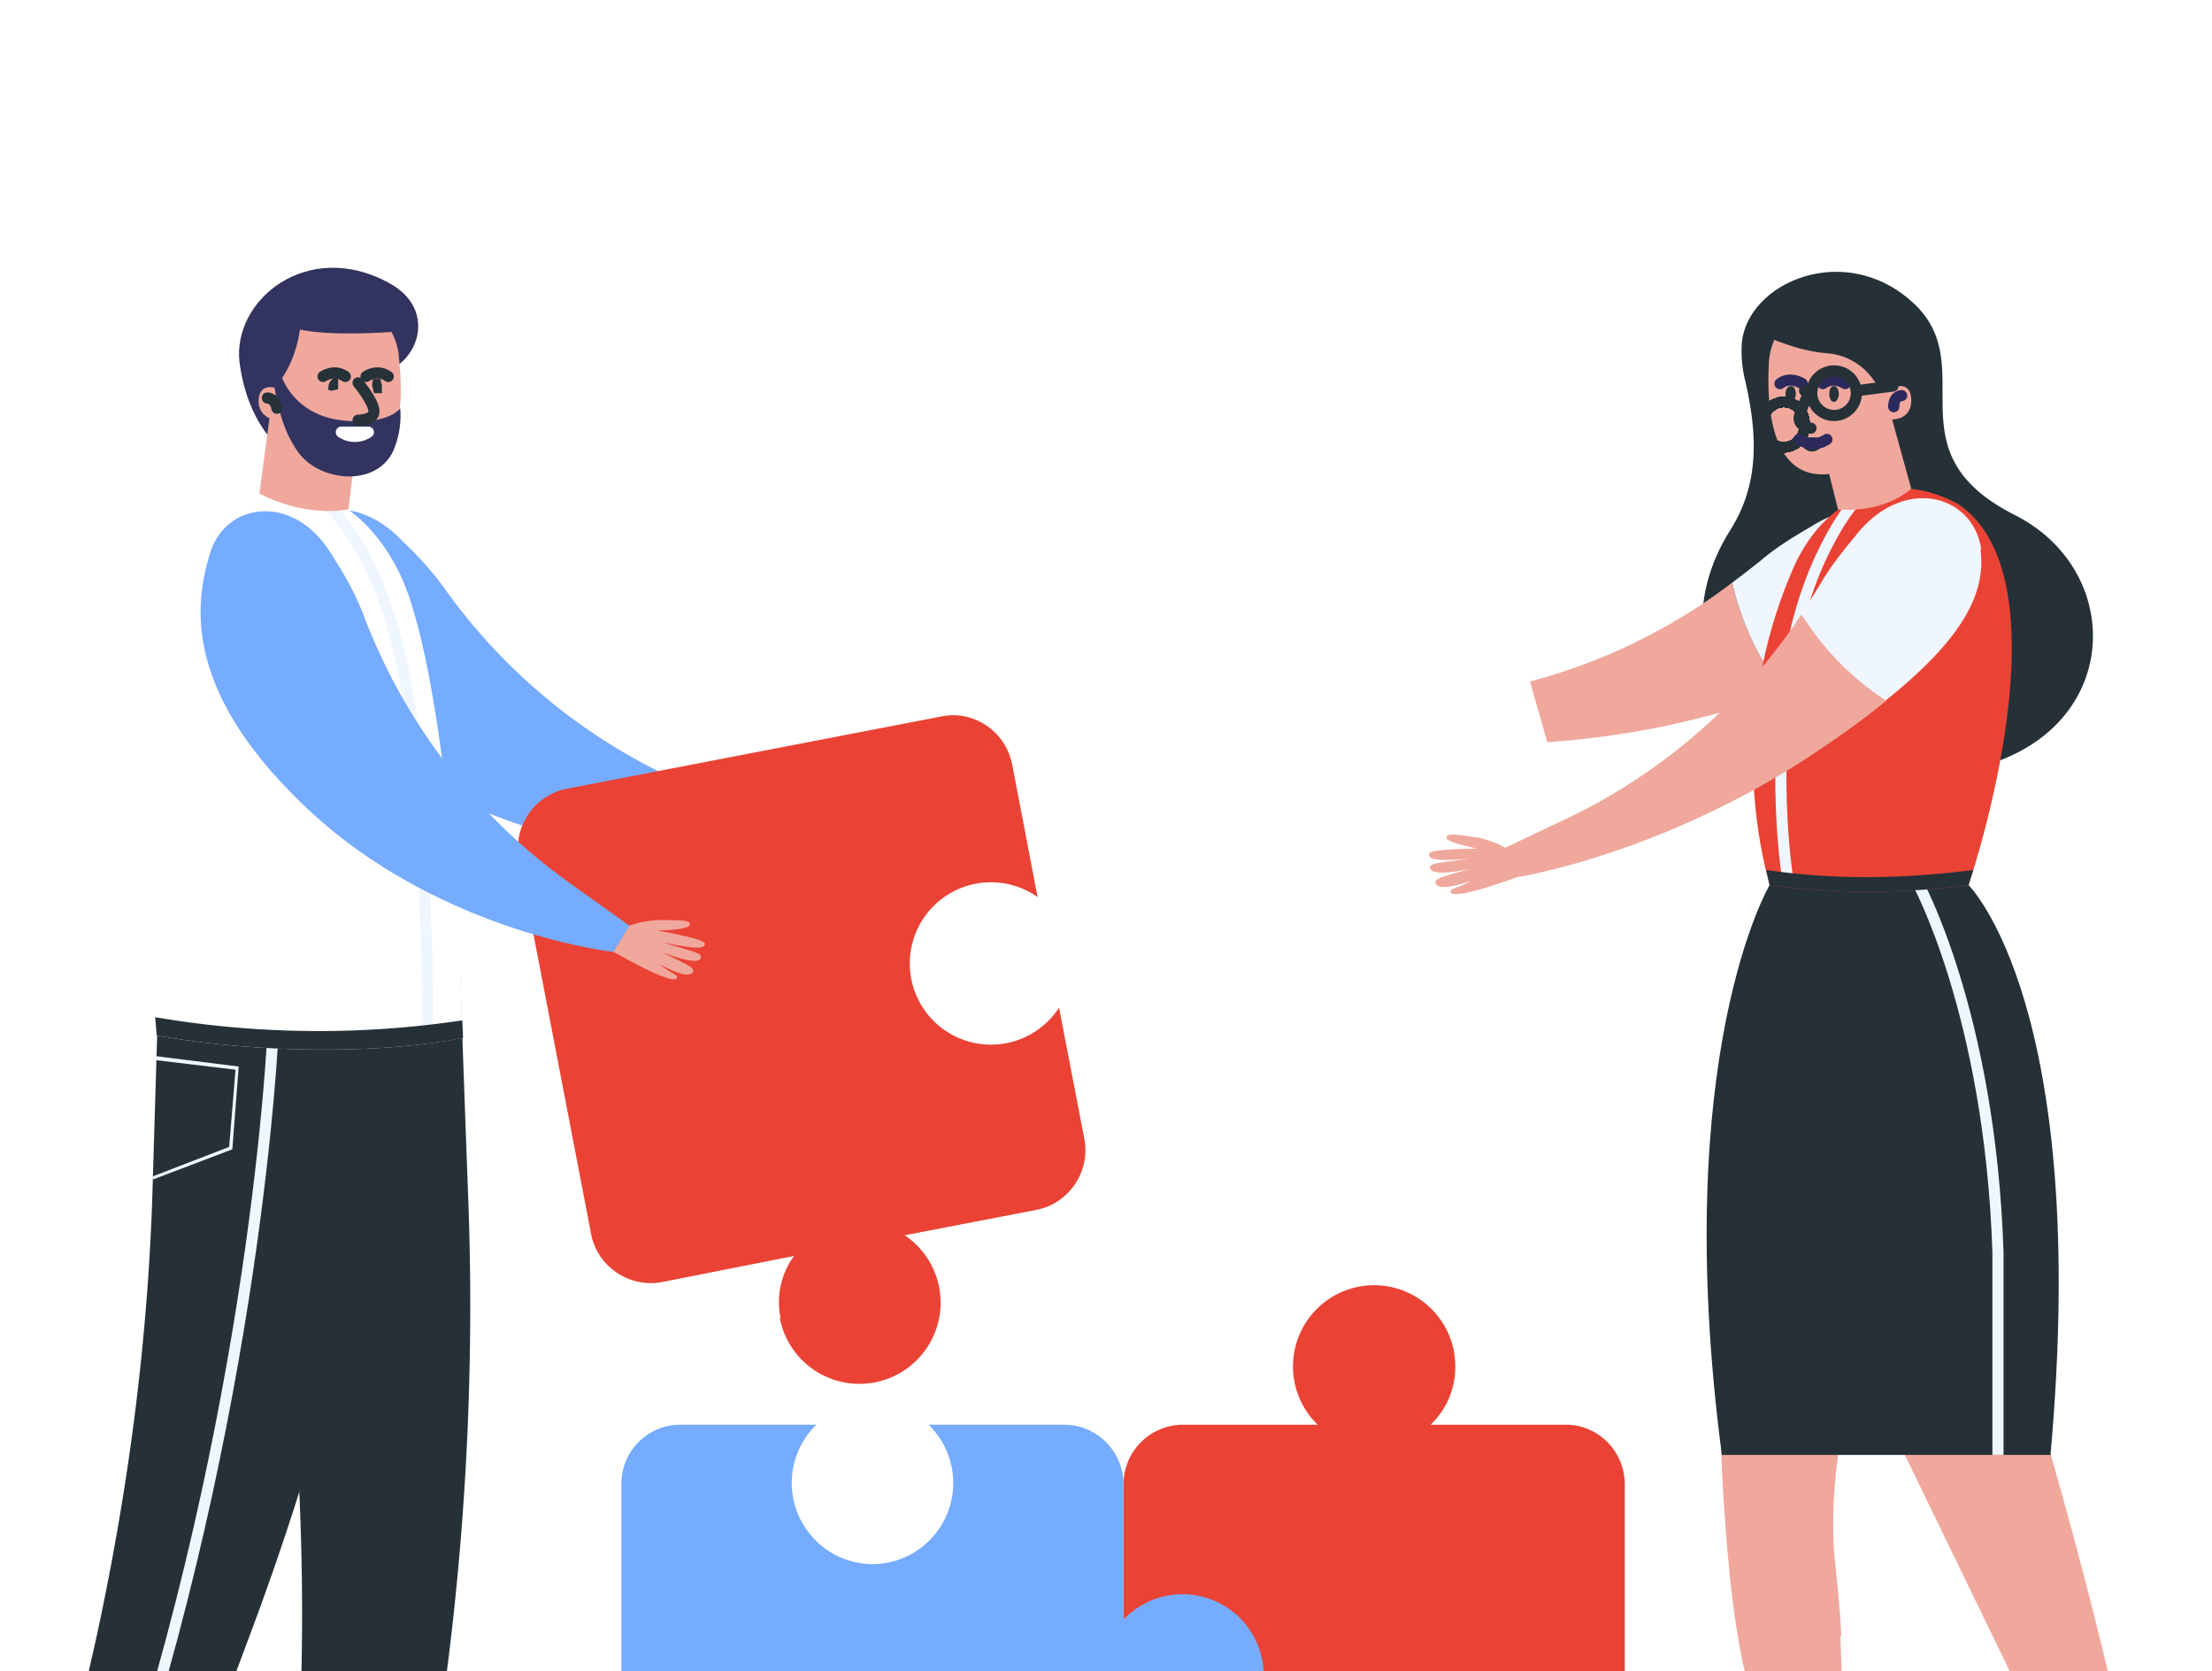 <svg xmlns="http://www.w3.org/2000/svg" width="278" height="210" fill="none" viewBox="0 0 278 210">
  <g clip-path="url(#a)">
    <path fill="#fff" d="M149.3 231.8S36.6 245.5 8.1 198.4c-28.6-47.1 28.6-61.4 54.7-69.9C83.1 122 93.1 98.4 85.3 78c-3.6-9.5-11.8-16-13.6-26.3C67 22.9 101.2-2.7 131.3.4c13.8 1.5 24 10.5 30.4 23 10.6 20.6 12.8 32.5 40.5 44.4 29.3 12.7 79 13.9 75.3 77-3.8 65-102.8 85.3-128.2 87Z" opacity=".1"/>
    <path fill="#EA4335" d="M182.9 171.7a10.2 10.2 0 1 0-17.3 7.3h-17a7.5 7.5 0 0 0-7.4 7.5v17c2-2 4.9-3.3 8-3.1 5 .4 9.2 4.5 9.5 9.5a10.2 10.2 0 0 1-17.5 7.8v17c0 4 3.3 7.4 7.5 7.4h48c4.2 0 7.5-3.3 7.5-7.5v-48.1c0-4.1-3.3-7.5-7.4-7.5h-17a10 10 0 0 0 3.1-7.3Z"/>
    <path fill="#75ACFF" d="M148.5 220.7a10.2 10.2 0 1 0-7.3-17.2v-17c0-4.1-3.3-7.5-7.5-7.5h-17a10.2 10.2 0 0 1-6.4 17.5 10.2 10.2 0 0 1-7.7-17.5h-17a7.4 7.4 0 0 0-7.5 7.5v48.1c0 4.2 3.4 7.5 7.5 7.5h48.1c4.2 0 7.5-3.3 7.5-7.5v-17c1.9 2 4.4 3.1 7.3 3.1Z"/>
    <path fill="#253137" d="M217.4 66.7c3.7-5.8 3.5-11.9 2-18.6-.4-1.5-.6-3.1-.5-4.9.6-7.7 13-13.1 21.6-5.1 8.6 8-3.1 18.6 12.7 26.6 15.9 8 13.2 32.7-13 32.7-24 0-31.4-17-22.8-30.7Z"/>
    <path fill="#F0A89D" d="M217.7 73.2c-10.5 8-23 13-36.2 14.4l-8.6.9s-1.2-1.4-3-2.4c-2-1-3.2-1.8-3.5-1.3-.3.4 1.8 1.9 3.1 2.6-3.4-1-5.7-1.9-6-1.4-.1.5 0 1 4.8 2.4-3.6-.7-4.8-1.1-5-.7-.4.4-.2 1.2 4.6 1.8-4-.2-4.6-.2-4.7.3 0 .5.4 1.2 4.2 1.2-1.8.3-2.6 0-2.8.4 0 .4.2 1.1 8.5 1.1 0 0 17 3.2 38.5-1.8 5-1.2 9.1-2.4 12.7-3.7-4.4-5.4-6-11.2-6.6-13.8Z"/>
    <path fill="#F0F6FF" d="M241.8 73c1.4-6.6-5.7-11.8-13.6-7.2-1.6 1-4.3 2.4-7 4.7a141 141 0 0 1-3.5 2.7c.6 2.6 2.2 8.4 6.6 13.8 12-4.2 16.4-8.8 17.5-14Z"/>
    <path fill="#fff" d="m128 90.4 4.7 16.3a10.2 10.2 0 0 0-15 11 10.2 10.2 0 0 0 19 2.6l4.6 16.3c1 4 5.2 6.3 9.2 5.2l16.3-4.7a10.2 10.2 0 1 1 13.6-3.9l16.4-4.6c4-1.2 6.2-5.3 5.1-9.3l-13.2-46.2a7.5 7.5 0 0 0-9.2-5.2l-46.3 13.2a7.5 7.5 0 0 0-5.1 9.3Z"/>
    <path fill="#F0A89D" d="M231.4 205.6c-.1-3.2-.5-6.5-.8-9.7-1.2-11.2 3-26.3 3-26.3H216s0 26.6 3.3 40.5c2.3 9.8 5.8 21.8 6.8 25 0 0 .1 2.2-2.6 3.4 4.7 1.7 8.8-2.6 8.8-2.6l-1-30.3Z"/>
    <path fill="#F0A89D" d="M269.4 231s-4.3-25.5-16.9-65.7l-19.6 4.1 30.9 63.7c0 .3.2 1.5-1.6 3.5a9 9 0 0 0 7-5.5h.2Z"/>
    <path fill="#253137" d="M247.4 111.2h-25s-12.6 21.3-6 71.6h41.3c5.1-56.5-10.3-71.6-10.3-71.6Z"/>
    <path fill="#EA4335" d="M246.2 63.4c-8.1-4.6-17-1.2-21 8.4a60.3 60.3 0 0 0-2.8 39.4 95 95 0 0 0 25 0s13-38-1.2-47.8Z"/>
    <path stroke="#F0F6FF" stroke-miterlimit="10" stroke-width="1.4" d="M232.8 63.4s-6.2 7.2-8.1 21.2c-2 14 0 26 0 26"/>
    <path fill="#F0A89D" d="m237.8 52.7 2.4 8.7S237 64.5 231 64l-2-8 9-3.4Z"/>
    <path fill="#F0A89D" d="M238.1 48.6c-1 .3-2 0-2.6-.8a7.8 7.8 0 0 0-5.7-3.4c-2.7-.2-5-1-6.8-1.7a8 8 0 0 0-.7 3.1c-.3 6 .6 13.8 6.7 13.8 6.1 0 8.8-6.9 8.8-6.9s2.4.1 2.4-2.4c0-2.4-2-1.7-2-1.7Zm-11.7 28.6a73 73 0 0 1-29.4 25.6l-7.8 3.7c-.1 0-1.7-1-3.7-1.3-2.1-.3-3.6-.6-3.7 0-.2.5 2.3 1.1 3.8 1.4-3.5.1-6 .2-6 .7 0 .5.2 1 5.1.6-3.6.5-4.8.5-5 1 0 .5.4 1.2 5 .3-3.7 1-4.3 1.2-4.3 1.7.1.5.8 1 4.4-.2-1.6.9-2.5.9-2.5 1.3s.6 1 8.4-1.8c0 0 17-2.6 35.7-14.5 4.3-2.8 7.8-5.3 10.7-7.7a35 35 0 0 1-10.7-10.8Z"/>
    <path fill="#F0F6FF" d="M249 69c-1-6.7-9.3-9.2-15.3-2.3-1.1 1.4-3.2 3.7-5 6.8l-2.3 3.7A35 35 0 0 0 237 88c10-8 12.6-13.7 11.9-19Z"/>
    <path stroke="#2C295C" stroke-linecap="round" stroke-miterlimit="10" stroke-width="1.4" d="M231.9 48.2s-1.4-1-2.8 0m-2.6 0s-1.5-1-2.8 0"/>
    <path fill="#263238" d="M231.1 49.5c0 .5-.3 1-.6 1-.4 0-.6-.5-.6-1 0-.6.2-1 .6-1 .3 0 .6.4.6 1Zm-5.4 0c0 .5-.3 1-.6 1-.4 0-.7-.5-.7-1 0-.6.3-1 .7-1 .3 0 .6.4.6 1Zm.6 5.8s1.3-.8 3 0c-.5 2-2.8 1.8-3 0Z"/>
    <g filter="url(#b)">
      <path stroke="#253137" stroke-linecap="round" stroke-miterlimit="10" stroke-width="1.4" d="M221.5 49.4c0 1.5 1.2 2.8 2.7 2.8 1.5 0 2.6-1.3 2.6-2.8 0-1.6-1.1-2.9-2.6-2.9s-2.7 1.3-2.7 2.9Z" shape-rendering="crispEdges"/>
    </g>
    <path stroke="#263238" stroke-linecap="round" stroke-miterlimit="10" stroke-width="1.4" d="M227.3 49.5s-1 1.9-1.2 3c0 1.2 1.5 1.3 1.5 1.3"/>
    <path stroke="#2C295C" stroke-linecap="round" stroke-miterlimit="10" stroke-width="1.4" d="M229.6 55.2s-1.5 1.2-3.5 0m12.9-5.5s-1 0-1 1.4"/>
    <path stroke="#253137" stroke-linecap="round" stroke-miterlimit="10" stroke-width="1.4" d="M227.7 49.4a2.8 2.8 0 0 0 5.6 0 2.8 2.8 0 0 0-5.6 0Zm5.6-.3 4.6-.6m-11.1.6h.8"/>
    <path stroke="#F0F6FF" stroke-miterlimit="10" stroke-width="1.4" d="M240.9 110.7s9.2 16.5 10.2 46.6v25.5"/>
    <path fill="#253137" d="m222 109.4.4 1.8a95 95 0 0 0 25 0l.6-1.9c-9.2 1.2-18 1.2-26 0Z"/>
    <path fill="#333360" d="M35.1 56.2s-4-3-5-10.7c-.9-7.8 8.5-15.5 18.7-10 7.4 3.9 2.6 12.8-3.4 11.3-7.6-1.9-10.3 9.4-10.3 9.4Z"/>
    <path fill="#75ACFF" d="m98 103-1.2 3.8s-21 3.1-40.6-7C36.2 89.2 34.8 78 35.1 71.1c.3-6.8 8.3-10 14.9-3.7 1.3 1.3 3.6 3.4 5.7 6.3A73 73 0 0 0 89.9 100l8 3Z"/>
    <path fill="#DD8DA6" d="M107.7 103c0-.6-2.6-.4-6.2-.2 1.5-.4 4-1.3 3.8-1.8-.2-.5-1.6-.1-3.7.4-2 .6-3.6 1.7-3.6 1.7l-1.2 3.7c8 2.1 8.6 1.5 8.5 1 0-.3-.9-.2-2.6-1 3.7.9 4.4.3 4.4-.2s-.6-.6-4.4-1.3c4.7.5 5-.2 4.9-.7-.2-.5-1.4-.4-5-.6 4.9-.1 5.1-.5 5-1Z"/>
    <path fill="#EA4335" d="M98 165.6a10.2 10.2 0 1 0 15.7-10.4l16.6-3.2c4-.8 6.7-4.7 6-8.8l-3.2-16.6a10.2 10.2 0 1 1-2.7-13.9L127.2 96c-.8-4-4.7-6.8-8.8-6l-47.2 9.1c-4 .8-6.7 4.7-6 8.7l9.1 47.3c.8 4 4.7 6.7 8.8 6l16.7-3.3a9.8 9.8 0 0 0-1.7 7.8Z"/>
    <path fill="#F0A89D" d="m23.9 166 17.5 1.6-23.4 69-5.3-3.6s3.6-25.7 11.2-67Zm35 4s-.7 29-3.4 40.4c-2.6 11.3-7.1 27.2-7.1 27.2l-6-.2 1.3-37.9c2.7-11.2-2.4-29.6-2.4-29.6H59Z"/>
    <path fill="#253137" d="m57.8 121.9 1 27.5a360 360 0 0 1-2.4 58.7l-3.5 27.7-16.3-1.8.3-4.4c2.5-31.4.6-63-5.7-94L28.4 122"/>
    <path fill="#253137" d="m20 121.9-.8 26.5c-.5 19.3-3 38.5-7.1 57.4l-5.4 23.8 14.4 3.4 10.5-28.1a353.9 353.9 0 0 0 15.3-53.3l6-29.7h-33Z"/>
    <path stroke="#F0F6FF" stroke-miterlimit="10" stroke-width="1.4" d="M34.3 129.8s-2 47.3-20 100.2"/>
    <path fill="#fff" d="M25.4 67.4a13 13 0 0 1 9.1-5.9c6.2-.7 12 3.1 15.6 10.3 4.9 9.7 7.7 39.2 8 58.6-10.8 2.2-27 1.8-38.4-.3 0 0-5.2-46 5.7-62.7Z"/>
    <path stroke="#F0F6FF" stroke-miterlimit="10" stroke-width="1.4" d="M40.6 63s9.5 6.6 11.6 32.1c2 25.5 1.5 34.7 1.5 34.7"/>
    <path fill="#253137" d="m19.5 127.8.2 2.3c11.4 2.1 27.6 2.5 38.5.3l-.1-2.2a122 122 0 0 1-38.6-.4Z"/>
    <path fill="#F0A89D" d="M34.1 50.8 32.6 62s5.2 3 11.2 2l1-8.5-10.7-4.7Z"/>
    <path fill="#75ACFF" d="m79.2 116.3-2.1 3.3s-21-2.3-37.5-17.1C22.9 87.3 24.4 76 26.4 69.5s10.6-7.6 15.3.2c1 1.6 2.7 4.2 4 7.6a73 73 0 0 0 26.4 34l7 5Z"/>
    <path fill="#F0A89D" d="M88.6 118.6c0-.5-2.4-1-6-1.7 1.6 0 4.2-.2 4.1-.8 0-.5-1.5-.5-3.6-.5-2.2 0-4 .7-4 .7l-2 3.3c7.2 4 7.9 3.6 8 3.2 0-.4-.8-.5-2.3-1.7 3.3 1.8 4.1 1.4 4.3 1 .2-.5-.5-.8-4-2.5 4.5 1.7 5 1.1 5 .6 0-.5-1.3-.7-4.8-1.8 4.8 1 5.2.7 5.3.2ZM37.7 41.4c-.7 4.9-3.2 7.3-3.2 7.3s-2.1-.6-2 1.9c.3 2.5 3 2.2 3 2.2s3 6.6 9 6c6-.4 6.3-8.2 5.6-14.2v-.2a9 9 0 0 0-.9-2.7s-7.4.6-11.5-.3Z"/>
    <path fill="#333360" d="M50.3 51.3s-1.5 2.2-7.4 1.5c-6-.7-7.5-5.5-7.5-5.5l-.9 1.4c.5 2.8 1.2 5.6 2.9 8 2.6 3.8 9.8 4.6 12 0a11.2 11.2 0 0 0 .9-5.4Z"/>
    <path fill="#263238" d="M40.6 47.3s1.4-1 2.8 0h-2.8Z"/>
    <path stroke="#263238" stroke-linecap="round" stroke-miterlimit="10" stroke-width="1.4" d="M40.6 47.3s1.4-1 2.8 0"/>
    <path fill="#263238" d="M46 47.3s1.4-1 2.8 0H46Z"/>
    <path stroke="#263238" stroke-linecap="round" stroke-miterlimit="10" stroke-width="1.4" d="M46 47.3s1.4-1 2.8 0"/>
    <path fill="#263238" stroke="#263238" d="M42 49Zm0-.1-.2-.4a.7.7 0 0 1 .2-.4v.8Zm0-.8Zm0 0Zm0 .9Zm5.4 0Zm0-.1-.1-.4a.7.7 0 0 1 0-.4h.1l.1.4v.4Zm0-.8Zm0 0Zm0 .9Z"/>
    <path stroke="#263238" stroke-linecap="round" stroke-miterlimit="10" stroke-width="1.4" d="M45 48.1s2 2.4 2 3.6c0 1.1-2 1.1-2 1.1"/>
    <path fill="#fff" stroke="#fff" stroke-linecap="round" stroke-linejoin="round" stroke-width="1.4" d="M42.9 54.3a3 3 0 0 0 3.4 0H43Z"/>
    <path fill="#263238" d="M33.6 50s1 0 1.2 1.3L33.6 50Z"/>
    <path stroke="#263238" stroke-linecap="round" stroke-miterlimit="10" stroke-width="1.4" d="M33.6 50s1 0 1.2 1.3"/>
    <path fill="#F0F6FF" d="M19.2 148.2v-.4l9.6-3.7.8-9.7-10-1.2v-.5L30 134l-.8 10.4-10 3.8Z"/>
  </g>
  <defs>
    <clipPath id="a">
      <path fill="#fff" d="M0 0h278v242.3H0z"/>
    </clipPath>
    <filter id="b" width="14.7" height="15.1" x="216.8" y="45.8" color-interpolation-filters="sRGB" filterUnits="userSpaceOnUse">
      <feFlood flood-opacity="0" result="BackgroundImageFix"/>
      <feColorMatrix in="SourceAlpha" result="hardAlpha" values="0 0 0 0 0 0 0 0 0 0 0 0 0 0 0 0 0 0 127 0"/>
      <feOffset dy="4"/>
      <feGaussianBlur stdDeviation="2"/>
      <feComposite in2="hardAlpha" operator="out"/>
      <feColorMatrix values="0 0 0 0 0 0 0 0 0 0 0 0 0 0 0 0 0 0 0.25 0"/>
      <feBlend in2="BackgroundImageFix" result="effect1_dropShadow_1734_3798"/>
      <feBlend in="SourceGraphic" in2="effect1_dropShadow_1734_3798" result="shape"/>
    </filter>
  </defs>
</svg>
